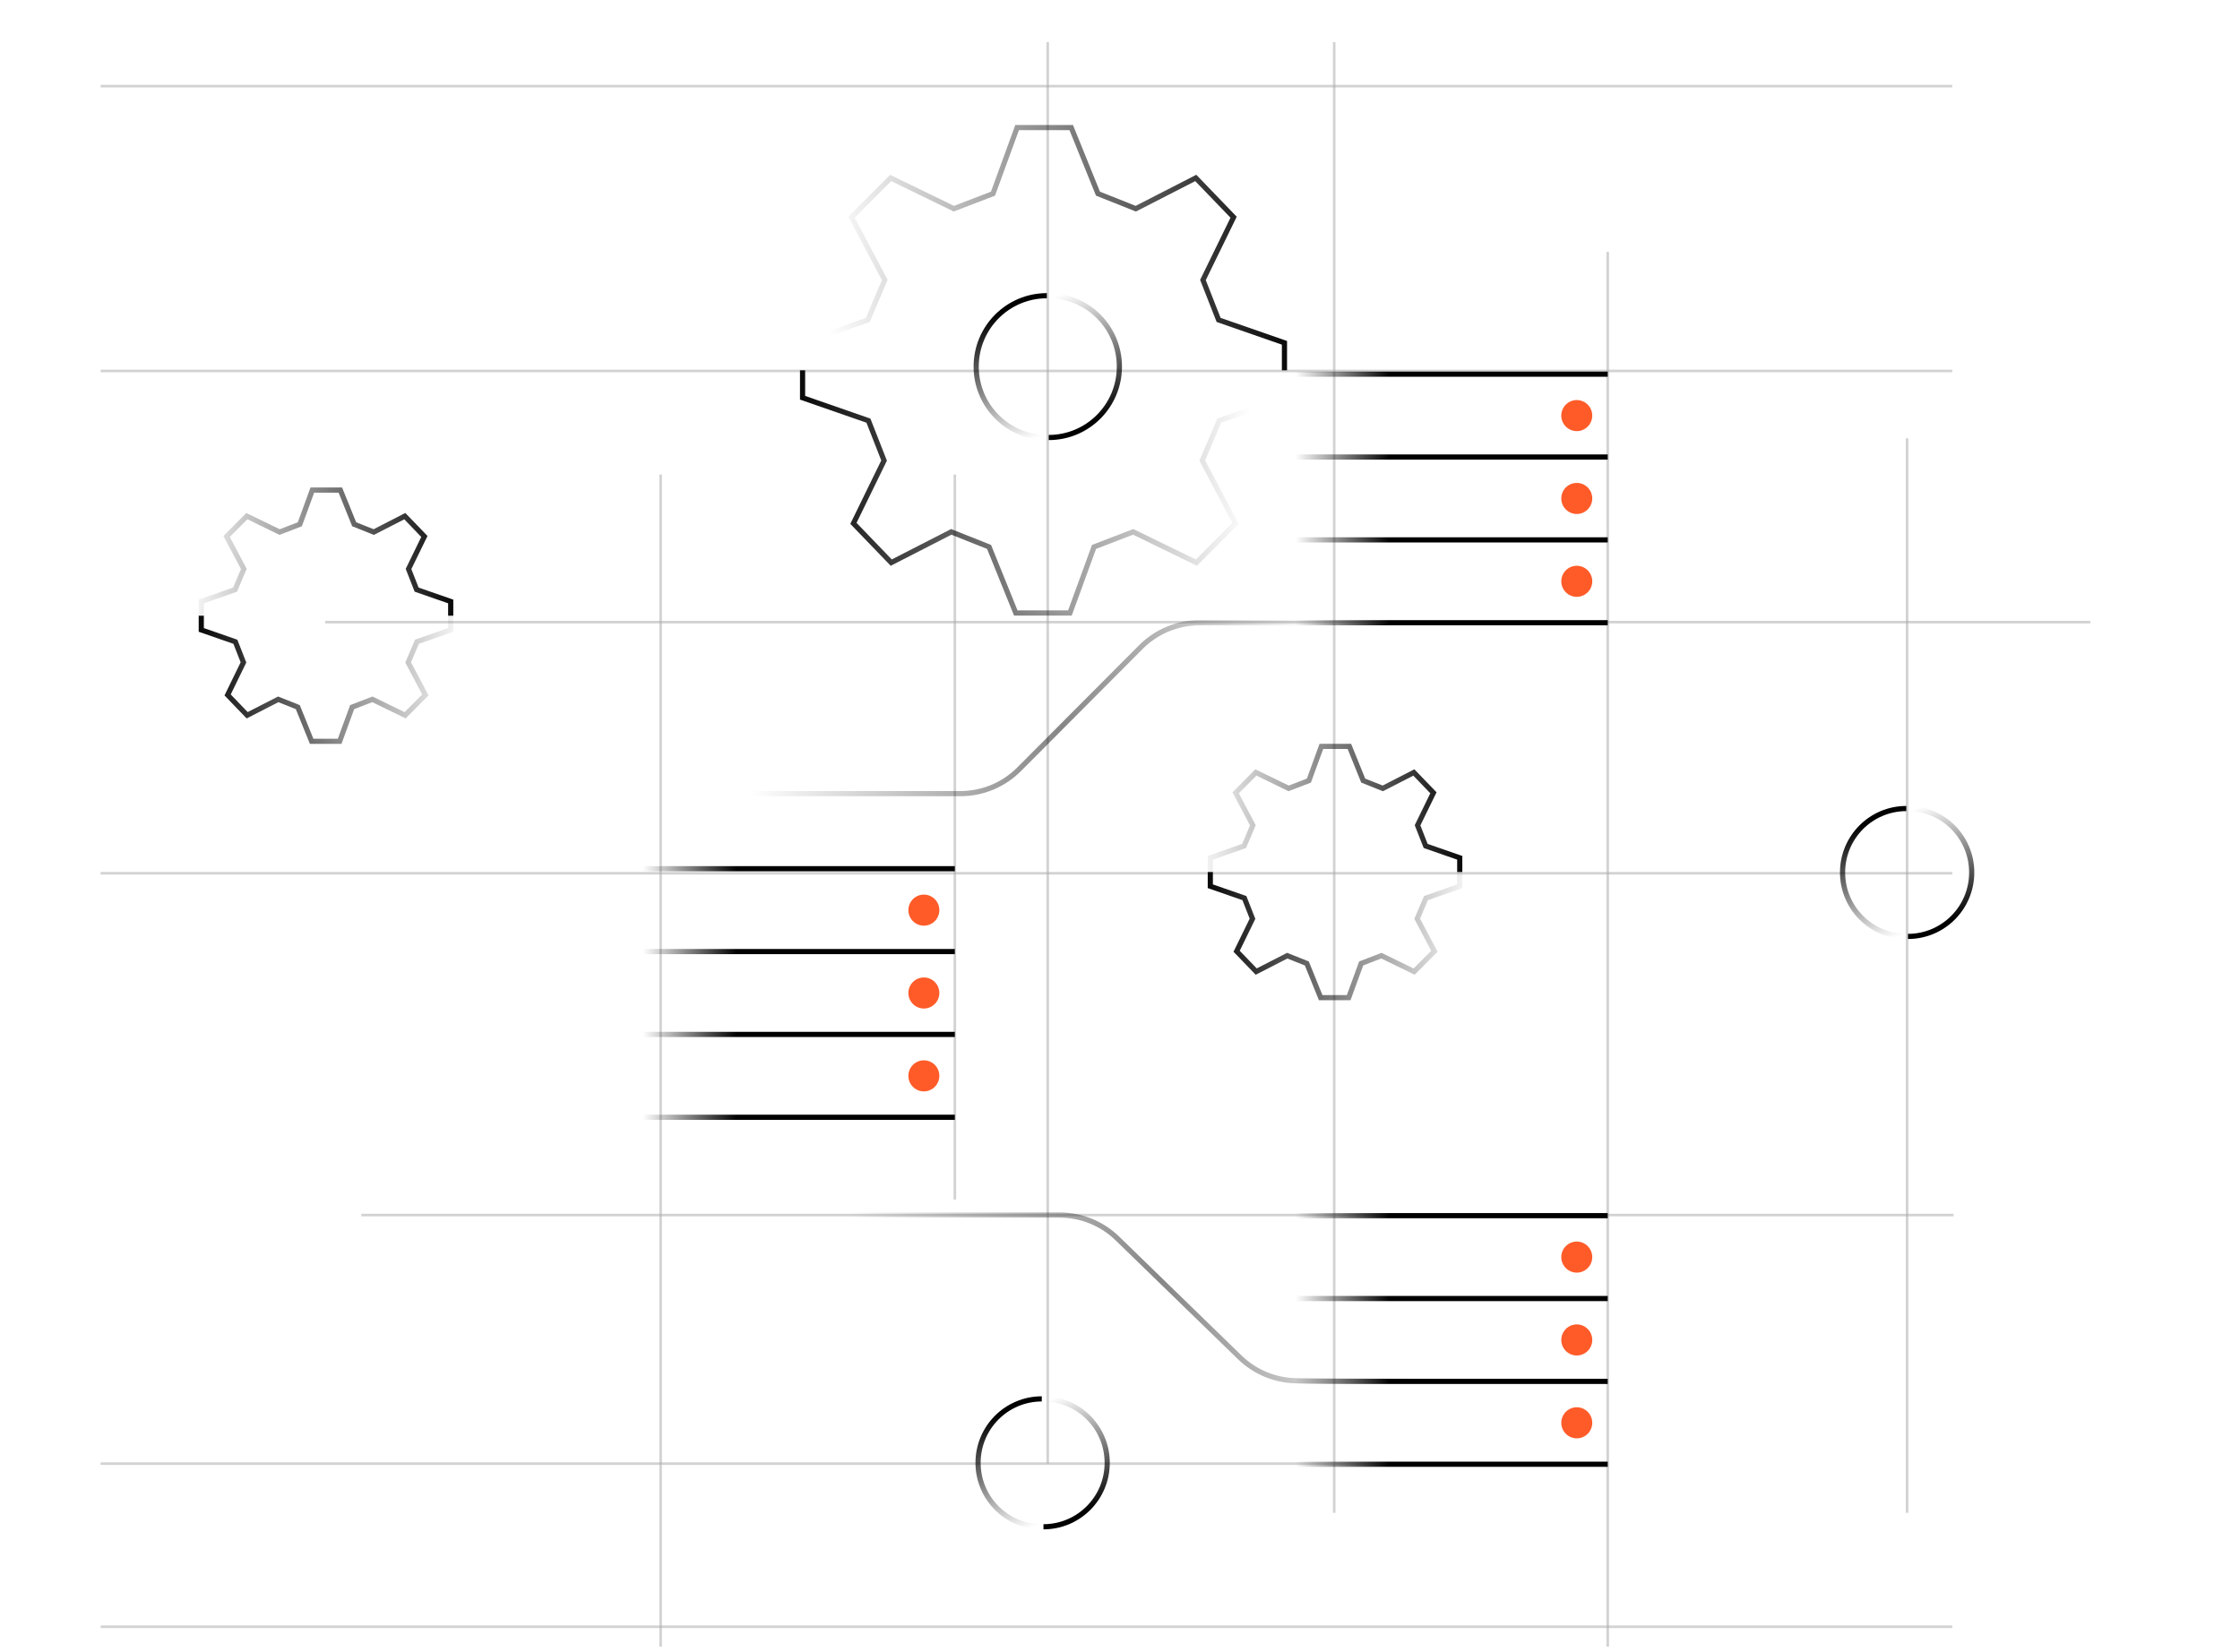 <svg width="343" height="253" viewBox="0 0 343 253" fill="none" xmlns="http://www.w3.org/2000/svg">
<g clip-path="url(#clip0_35587_482)">
<g opacity="0.6">
<path opacity="0.5" d="M15.412 56.812H298.94" stroke="#6C6C6C" stroke-width="0.396"/>
<path opacity="0.5" d="M15.412 13.193H298.94" stroke="#6C6C6C" stroke-width="0.396"/>
<path opacity="0.5" d="M49.791 95.275L320.081 95.275" stroke="#6C6C6C" stroke-width="0.396"/>
<path opacity="0.5" d="M15.412 133.738H298.94" stroke="#6C6C6C" stroke-width="0.396"/>
<path opacity="0.5" d="M55.323 186.08L299.138 186.08" stroke="#6C6C6C" stroke-width="0.396"/>
<path opacity="0.5" d="M101.162 72.673L101.162 252.301" stroke="#6C6C6C" stroke-width="0.396"/>
<path opacity="0.5" d="M146.21 72.673L146.21 183.701" stroke="#6C6C6C" stroke-width="0.396"/>
<path opacity="0.5" d="M160.436 6.452L160.436 224.147" stroke="#6C6C6C" stroke-width="0.396"/>
<path opacity="0.5" d="M204.299 6.452L204.299 231.681" stroke="#6C6C6C" stroke-width="0.396"/>
<path opacity="0.5" d="M246.186 38.571L246.186 252.3" stroke="#6C6C6C" stroke-width="0.396"/>
<path opacity="0.5" d="M292.025 67.121L292.025 231.681" stroke="#6C6C6C" stroke-width="0.396"/>
<path opacity="0.5" d="M15.412 224.147H214.178" stroke="#6C6C6C" stroke-width="0.396"/>
<path opacity="0.5" d="M15.412 249.128H298.94" stroke="#6C6C6C" stroke-width="0.396"/>
</g>
<path d="M198.37 57.302L246.185 57.302" stroke="url(#paint0_linear_35587_482)" stroke-width="0.792"/>
<path d="M198.37 82.68L246.185 82.68" stroke="url(#paint1_linear_35587_482)" stroke-width="0.792"/>
<path d="M198.37 69.991L246.185 69.991" stroke="url(#paint2_linear_35587_482)" stroke-width="0.792"/>
<path d="M198.37 95.369L246.185 95.369" stroke="url(#paint3_linear_35587_482)" stroke-width="0.792"/>
<ellipse cx="241.443" cy="89.024" rx="2.371" ry="2.379" fill="#FF5B29"/>
<ellipse cx="241.443" cy="76.335" rx="2.371" ry="2.379" fill="#FF5B29"/>
<ellipse cx="241.443" cy="63.647" rx="2.371" ry="2.379" fill="#FF5B29"/>
<path d="M198.37 186.174L246.185 186.174" stroke="url(#paint4_linear_35587_482)" stroke-width="0.792"/>
<path d="M198.37 211.552L246.185 211.552" stroke="url(#paint5_linear_35587_482)" stroke-width="0.792"/>
<path d="M198.37 198.864L246.185 198.864" stroke="url(#paint6_linear_35587_482)" stroke-width="0.792"/>
<path d="M198.37 224.241L246.185 224.241" stroke="url(#paint7_linear_35587_482)" stroke-width="0.792"/>
<ellipse cx="241.443" cy="217.897" rx="2.371" ry="2.379" fill="#FF5B29"/>
<ellipse cx="241.443" cy="205.208" rx="2.371" ry="2.379" fill="#FF5B29"/>
<ellipse cx="241.443" cy="192.519" rx="2.371" ry="2.379" fill="#FF5B29"/>
<path d="M98.394 133.04L146.209 133.04" stroke="url(#paint8_linear_35587_482)" stroke-width="0.792"/>
<path d="M98.394 158.417L146.209 158.417" stroke="url(#paint9_linear_35587_482)" stroke-width="0.792"/>
<path d="M98.394 145.729L146.209 145.729" stroke="url(#paint10_linear_35587_482)" stroke-width="0.792"/>
<path d="M98.394 171.106L146.209 171.106" stroke="url(#paint11_linear_35587_482)" stroke-width="0.792"/>
<ellipse cx="141.467" cy="164.762" rx="2.371" ry="2.379" fill="#FF5B29"/>
<ellipse cx="141.467" cy="152.073" rx="2.371" ry="2.379" fill="#FF5B29"/>
<ellipse cx="141.467" cy="139.384" rx="2.371" ry="2.379" fill="#FF5B29"/>
<path d="M159.78 233.818C165.17 233.818 169.539 229.434 169.539 224.026C169.539 218.618 165.17 214.234 159.78 214.234" stroke="url(#paint12_linear_35587_482)" stroke-width="0.792"/>
<path d="M159.524 214.234C154.135 214.234 149.766 218.618 149.766 224.026C149.766 229.434 154.135 233.818 159.524 233.818" stroke="url(#paint13_linear_35587_482)" stroke-width="0.792"/>
<path d="M292.159 143.408C297.549 143.408 301.917 139.024 301.917 133.616C301.917 128.208 297.549 123.824 292.159 123.824" stroke="url(#paint14_linear_35587_482)" stroke-width="0.792"/>
<path d="M291.903 123.825C286.513 123.825 282.144 128.209 282.144 133.617C282.144 139.025 286.513 143.409 291.903 143.409" stroke="url(#paint15_linear_35587_482)" stroke-width="0.792"/>
<path d="M241.246 95.369H183.675C180.308 95.369 177.079 96.71 174.702 99.094L156.047 117.814C153.67 120.199 150.442 121.54 147.075 121.54H114.992" stroke="url(#paint16_linear_35587_482)" stroke-width="0.792"/>
<path d="M256.459 211.458H198.67C195.374 211.458 192.208 210.173 189.844 207.876L171.095 189.662C168.731 187.365 165.565 186.08 162.269 186.08H130.008" stroke="url(#paint17_linear_35587_482)" stroke-width="0.792"/>
<path d="M160.584 67.002C166.56 67.002 171.405 62.141 171.405 56.144C171.405 50.147 166.56 45.286 160.584 45.286" stroke="url(#paint18_linear_35587_482)" stroke-width="0.792"/>
<path d="M160.299 45.286C154.323 45.286 149.479 50.147 149.479 56.144C149.479 62.141 154.323 67.002 160.299 67.002" stroke="url(#paint19_linear_35587_482)" stroke-width="0.792"/>
<path d="M196.287 56.707L196.287 52.782L186.468 49.368L186.296 49.308L186.229 49.139L183.833 43.027L183.769 42.864L183.845 42.708L188.418 33.339L183.022 27.738L174.097 32.314L173.937 32.396L173.77 32.329L167.979 30.025L167.822 29.962L167.759 29.805L163.765 19.933L156.022 19.933L152.423 29.792L152.36 29.962L152.192 30.027L146.202 32.33L146.041 32.393L145.886 32.318L136.456 27.731L130.87 33.336L135.826 42.697L135.914 42.864L135.84 43.036L133.244 49.149L133.176 49.31L133.01 49.367L123.291 52.782L123.291 56.707L122.499 56.707L122.499 52.221L122.763 52.128L132.584 48.678L135.038 42.9L130.034 33.449L129.897 33.191L130.103 32.985L136.094 26.973L136.294 26.773L136.548 26.896L146.078 31.53L151.741 29.352L155.373 19.402L155.468 19.142L164.299 19.142L164.399 19.389L168.43 29.352L173.895 31.527L182.923 26.9L183.184 26.766L183.388 26.977L189.179 32.989L189.372 33.189L189.25 33.437L184.635 42.899L186.9 48.68L196.812 52.127L197.078 52.22L197.078 56.707L196.287 56.707Z" fill="url(#paint20_linear_35587_482)"/>
<path d="M123.29 56.707L123.29 60.632L133.109 64.046L133.281 64.107L133.347 64.276L135.744 70.388L135.807 70.55L135.731 70.706L131.159 80.075L136.554 85.677L145.479 81.101L145.639 81.019L145.806 81.085L151.597 83.39L151.755 83.452L151.818 83.61L155.811 93.482L163.554 93.482L167.154 83.622L167.217 83.452L167.385 83.388L173.375 81.084L173.536 81.022L173.69 81.097L183.121 85.684L188.707 80.078L183.751 70.718L183.663 70.551L183.737 70.378L186.333 64.266L186.401 64.105L186.566 64.047L196.286 60.633L196.286 56.707L197.078 56.707L197.078 61.194L196.813 61.286L186.993 64.737L184.539 70.515L189.543 79.966L189.679 80.224L189.473 80.43L183.483 86.442L183.283 86.642L183.029 86.519L173.499 81.884L167.836 84.063L164.204 94.013L164.109 94.273L155.278 94.273L155.177 94.026L151.146 84.063L145.681 81.888L136.654 86.515L136.392 86.649L136.188 86.438L130.397 80.426L130.205 80.226L130.327 79.978L134.942 70.516L132.677 64.735L122.764 61.287L122.499 61.195L122.499 56.707L123.29 56.707Z" fill="url(#paint21_linear_35587_482)"/>
<path d="M223.127 133.547L223.127 131.65L218.173 129.928L218.001 129.868L217.935 129.699L216.693 126.535L216.63 126.373L216.707 126.216L219.015 121.487L216.414 118.787L211.92 121.09L211.76 121.172L211.593 121.106L208.596 119.913L208.438 119.85L208.375 119.694L206.356 114.703L202.61 114.703L200.793 119.681L200.731 119.85L200.563 119.915L197.462 121.107L197.302 121.169L197.147 121.094L192.389 118.779L189.692 121.484L192.191 126.205L192.28 126.372L192.206 126.545L190.862 129.708L190.794 129.87L190.63 129.927L185.726 131.65L185.726 133.547L184.935 133.547L184.935 131.088L185.199 130.996L190.202 129.238L191.404 126.409L188.856 121.597L188.72 121.339L188.926 121.132L192.026 118.021L192.227 117.821L192.48 117.944L197.34 120.306L200.111 119.24L201.961 114.171L202.057 113.912L206.89 113.912L206.989 114.159L209.045 119.239L211.719 120.302L216.313 117.948L216.575 117.814L216.779 118.026L219.776 121.137L219.969 121.336L219.847 121.585L217.495 126.407L218.604 129.24L223.652 130.996L223.918 131.087L223.918 133.547L223.127 133.547Z" fill="url(#paint22_linear_35587_482)"/>
<path d="M185.725 133.547L185.725 135.443L190.679 137.165L190.851 137.226L190.917 137.395L192.159 140.559L192.222 140.721L192.145 140.877L189.837 145.607L192.438 148.307L196.932 146.003L197.092 145.921L197.259 145.987L200.256 147.181L200.414 147.243L200.477 147.4L202.496 152.391L206.242 152.391L208.059 147.412L208.121 147.243L208.289 147.179L211.39 145.986L211.55 145.924L211.705 145.999L216.463 148.315L219.16 145.61L216.661 140.889L216.572 140.722L216.646 140.548L217.99 137.385L218.058 137.224L218.222 137.166L223.126 135.443L223.126 133.547L223.917 133.547L223.917 136.005L223.653 136.098L218.65 137.856L217.448 140.685L219.996 145.496L220.132 145.754L219.926 145.961L216.826 149.072L216.625 149.273L216.372 149.15L211.512 146.787L208.741 147.854L206.891 152.922L206.795 153.182L201.962 153.182L201.863 152.935L199.807 147.855L197.133 146.791L192.539 149.146L192.277 149.279L192.073 149.068L189.076 145.956L188.883 145.757L189.005 145.508L191.357 140.687L190.248 137.854L185.2 136.098L184.934 136.006L184.934 133.547L185.725 133.547Z" fill="url(#paint23_linear_35587_482)"/>
<path d="M68.618 94.291L68.618 92.394L63.664 90.673L63.492 90.612L63.426 90.443L62.185 87.279L62.121 87.117L62.198 86.961L64.506 82.231L61.905 79.531L57.411 81.835L57.251 81.917L57.084 81.851L54.087 80.657L53.93 80.595L53.866 80.439L51.848 75.447L48.102 75.447L46.284 80.426L46.223 80.595L46.055 80.659L42.953 81.852L42.793 81.914L42.639 81.839L37.88 79.523L35.184 82.228L37.683 86.949L37.772 87.116L37.697 87.29L36.353 90.453L36.285 90.614L36.121 90.672L31.217 92.394L31.217 94.291L30.426 94.291L30.426 91.833L30.69 91.74L35.693 89.982L36.895 87.153L34.348 82.342L34.211 82.084L34.417 81.877L37.518 78.766L37.718 78.565L37.972 78.689L42.831 81.051L45.602 79.984L47.452 74.916L47.548 74.656L52.381 74.656L52.48 74.903L54.536 79.983L57.21 81.047L61.805 78.692L62.066 78.559L62.27 78.77L65.268 81.882L65.46 82.081L65.338 82.33L62.986 87.151L64.096 89.984L69.144 91.74L69.409 91.832L69.409 94.291L68.618 94.291Z" fill="url(#paint24_linear_35587_482)"/>
<path d="M31.218 94.291L31.218 96.188L36.172 97.91L36.344 97.97L36.411 98.139L37.652 101.303L37.715 101.465L37.638 101.622L35.331 106.351L37.931 109.051L42.425 106.748L42.586 106.666L42.752 106.732L45.749 107.925L45.907 107.988L45.97 108.144L47.989 113.135L51.735 113.135L53.552 108.157L53.614 107.988L53.782 107.923L56.883 106.731L57.044 106.669L57.198 106.744L61.956 109.059L64.653 106.354L62.154 101.633L62.065 101.466L62.139 101.293L63.483 98.129L63.551 97.968L63.715 97.911L68.62 96.188L68.62 94.291L69.411 94.291L69.411 96.75L69.146 96.842L64.143 98.6L62.941 101.429L65.489 106.241L65.626 106.499L65.419 106.706L62.319 109.817L62.119 110.017L61.865 109.894L57.005 107.532L54.234 108.598L52.384 113.667L52.289 113.926L47.456 113.926L47.356 113.679L45.3 108.599L42.627 107.536L38.032 109.89L37.77 110.024L37.566 109.812L34.569 106.701L34.377 106.502L34.498 106.253L36.85 101.431L35.741 98.598L30.693 96.842L30.427 96.751L30.427 94.291L31.218 94.291Z" fill="url(#paint25_linear_35587_482)"/>
</g>
<defs>
<linearGradient id="paint0_linear_35587_482" x1="198.37" y1="57.302" x2="246.185" y2="57.302" gradientUnits="userSpaceOnUse">
<stop stop-opacity="0"/>
<stop offset="0.302"/>
<stop offset="1"/>
</linearGradient>
<linearGradient id="paint1_linear_35587_482" x1="198.37" y1="82.68" x2="246.185" y2="82.68" gradientUnits="userSpaceOnUse">
<stop stop-opacity="0"/>
<stop offset="0.302"/>
<stop offset="1"/>
</linearGradient>
<linearGradient id="paint2_linear_35587_482" x1="198.37" y1="69.991" x2="246.185" y2="69.991" gradientUnits="userSpaceOnUse">
<stop stop-opacity="0"/>
<stop offset="0.302"/>
<stop offset="1"/>
</linearGradient>
<linearGradient id="paint3_linear_35587_482" x1="198.37" y1="95.369" x2="246.185" y2="95.369" gradientUnits="userSpaceOnUse">
<stop stop-opacity="0"/>
<stop offset="0.302"/>
<stop offset="1"/>
</linearGradient>
<linearGradient id="paint4_linear_35587_482" x1="198.37" y1="186.174" x2="246.185" y2="186.174" gradientUnits="userSpaceOnUse">
<stop stop-opacity="0"/>
<stop offset="0.302"/>
<stop offset="1"/>
</linearGradient>
<linearGradient id="paint5_linear_35587_482" x1="198.37" y1="211.552" x2="246.185" y2="211.552" gradientUnits="userSpaceOnUse">
<stop stop-opacity="0"/>
<stop offset="0.302"/>
<stop offset="1"/>
</linearGradient>
<linearGradient id="paint6_linear_35587_482" x1="198.37" y1="198.864" x2="246.185" y2="198.864" gradientUnits="userSpaceOnUse">
<stop stop-opacity="0"/>
<stop offset="0.302"/>
<stop offset="1"/>
</linearGradient>
<linearGradient id="paint7_linear_35587_482" x1="198.37" y1="224.241" x2="246.185" y2="224.241" gradientUnits="userSpaceOnUse">
<stop stop-opacity="0"/>
<stop offset="0.302"/>
<stop offset="1"/>
</linearGradient>
<linearGradient id="paint8_linear_35587_482" x1="98.394" y1="133.04" x2="146.209" y2="133.04" gradientUnits="userSpaceOnUse">
<stop stop-opacity="0"/>
<stop offset="0.302"/>
<stop offset="1"/>
</linearGradient>
<linearGradient id="paint9_linear_35587_482" x1="98.394" y1="158.417" x2="146.209" y2="158.417" gradientUnits="userSpaceOnUse">
<stop stop-opacity="0"/>
<stop offset="0.302"/>
<stop offset="1"/>
</linearGradient>
<linearGradient id="paint10_linear_35587_482" x1="98.394" y1="145.729" x2="146.209" y2="145.729" gradientUnits="userSpaceOnUse">
<stop stop-opacity="0"/>
<stop offset="0.302"/>
<stop offset="1"/>
</linearGradient>
<linearGradient id="paint11_linear_35587_482" x1="98.394" y1="171.106" x2="146.209" y2="171.106" gradientUnits="userSpaceOnUse">
<stop stop-opacity="0"/>
<stop offset="0.302"/>
<stop offset="1"/>
</linearGradient>
<linearGradient id="paint12_linear_35587_482" x1="165.687" y1="232.143" x2="158.97" y2="215.023" gradientUnits="userSpaceOnUse">
<stop offset="0.017"/>
<stop offset="1" stop-opacity="0"/>
</linearGradient>
<linearGradient id="paint13_linear_35587_482" x1="153.618" y1="215.909" x2="160.335" y2="233.029" gradientUnits="userSpaceOnUse">
<stop offset="0.017"/>
<stop offset="1" stop-opacity="0"/>
</linearGradient>
<linearGradient id="paint14_linear_35587_482" x1="298.066" y1="141.733" x2="291.349" y2="124.613" gradientUnits="userSpaceOnUse">
<stop offset="0.017"/>
<stop offset="1" stop-opacity="0"/>
</linearGradient>
<linearGradient id="paint15_linear_35587_482" x1="285.996" y1="125.5" x2="292.713" y2="142.62" gradientUnits="userSpaceOnUse">
<stop offset="0.017"/>
<stop offset="1" stop-opacity="0"/>
</linearGradient>
<linearGradient id="paint16_linear_35587_482" x1="241.443" y1="95.369" x2="114.992" y2="95.369" gradientUnits="userSpaceOnUse">
<stop offset="0.317" stop-opacity="0"/>
<stop offset="0.624" stop-opacity="0.473"/>
<stop offset="1" stop-opacity="0"/>
</linearGradient>
<linearGradient id="paint17_linear_35587_482" x1="256.657" y1="211.458" x2="130.008" y2="211.458" gradientUnits="userSpaceOnUse">
<stop offset="0.317" stop-opacity="0"/>
<stop offset="0.624" stop-opacity="0.473"/>
<stop offset="1" stop-opacity="0"/>
</linearGradient>
<linearGradient id="paint18_linear_35587_482" x1="167.133" y1="65.145" x2="159.685" y2="46.161" gradientUnits="userSpaceOnUse">
<stop offset="0.017"/>
<stop offset="1" stop-opacity="0"/>
</linearGradient>
<linearGradient id="paint19_linear_35587_482" x1="153.75" y1="47.143" x2="161.198" y2="66.127" gradientUnits="userSpaceOnUse">
<stop offset="0.017"/>
<stop offset="1" stop-opacity="0"/>
</linearGradient>
<linearGradient id="paint20_linear_35587_482" x1="199.981" y1="37.925" x2="126.9" y2="37.925" gradientUnits="userSpaceOnUse">
<stop/>
<stop offset="1" stop-opacity="0"/>
</linearGradient>
<linearGradient id="paint21_linear_35587_482" x1="119.596" y1="75.49" x2="191.582" y2="75.49" gradientUnits="userSpaceOnUse">
<stop/>
<stop offset="1" stop-opacity="0"/>
</linearGradient>
<linearGradient id="paint22_linear_35587_482" x1="225.435" y1="123.729" x2="182.679" y2="123.729" gradientUnits="userSpaceOnUse">
<stop/>
<stop offset="1" stop-opacity="0"/>
</linearGradient>
<linearGradient id="paint23_linear_35587_482" x1="183.417" y1="143.364" x2="226.173" y2="143.364" gradientUnits="userSpaceOnUse">
<stop/>
<stop offset="1" stop-opacity="0"/>
</linearGradient>
<linearGradient id="paint24_linear_35587_482" x1="70.927" y1="84.474" x2="28.17" y2="84.474" gradientUnits="userSpaceOnUse">
<stop/>
<stop offset="1" stop-opacity="0"/>
</linearGradient>
<linearGradient id="paint25_linear_35587_482" x1="28.91" y1="104.109" x2="71.666" y2="104.109" gradientUnits="userSpaceOnUse">
<stop/>
<stop offset="1" stop-opacity="0"/>
</linearGradient>
<clipPath id="clip0_35587_482">
<rect width="343" height="252.193" fill="white"/>
</clipPath>
</defs>
</svg>
